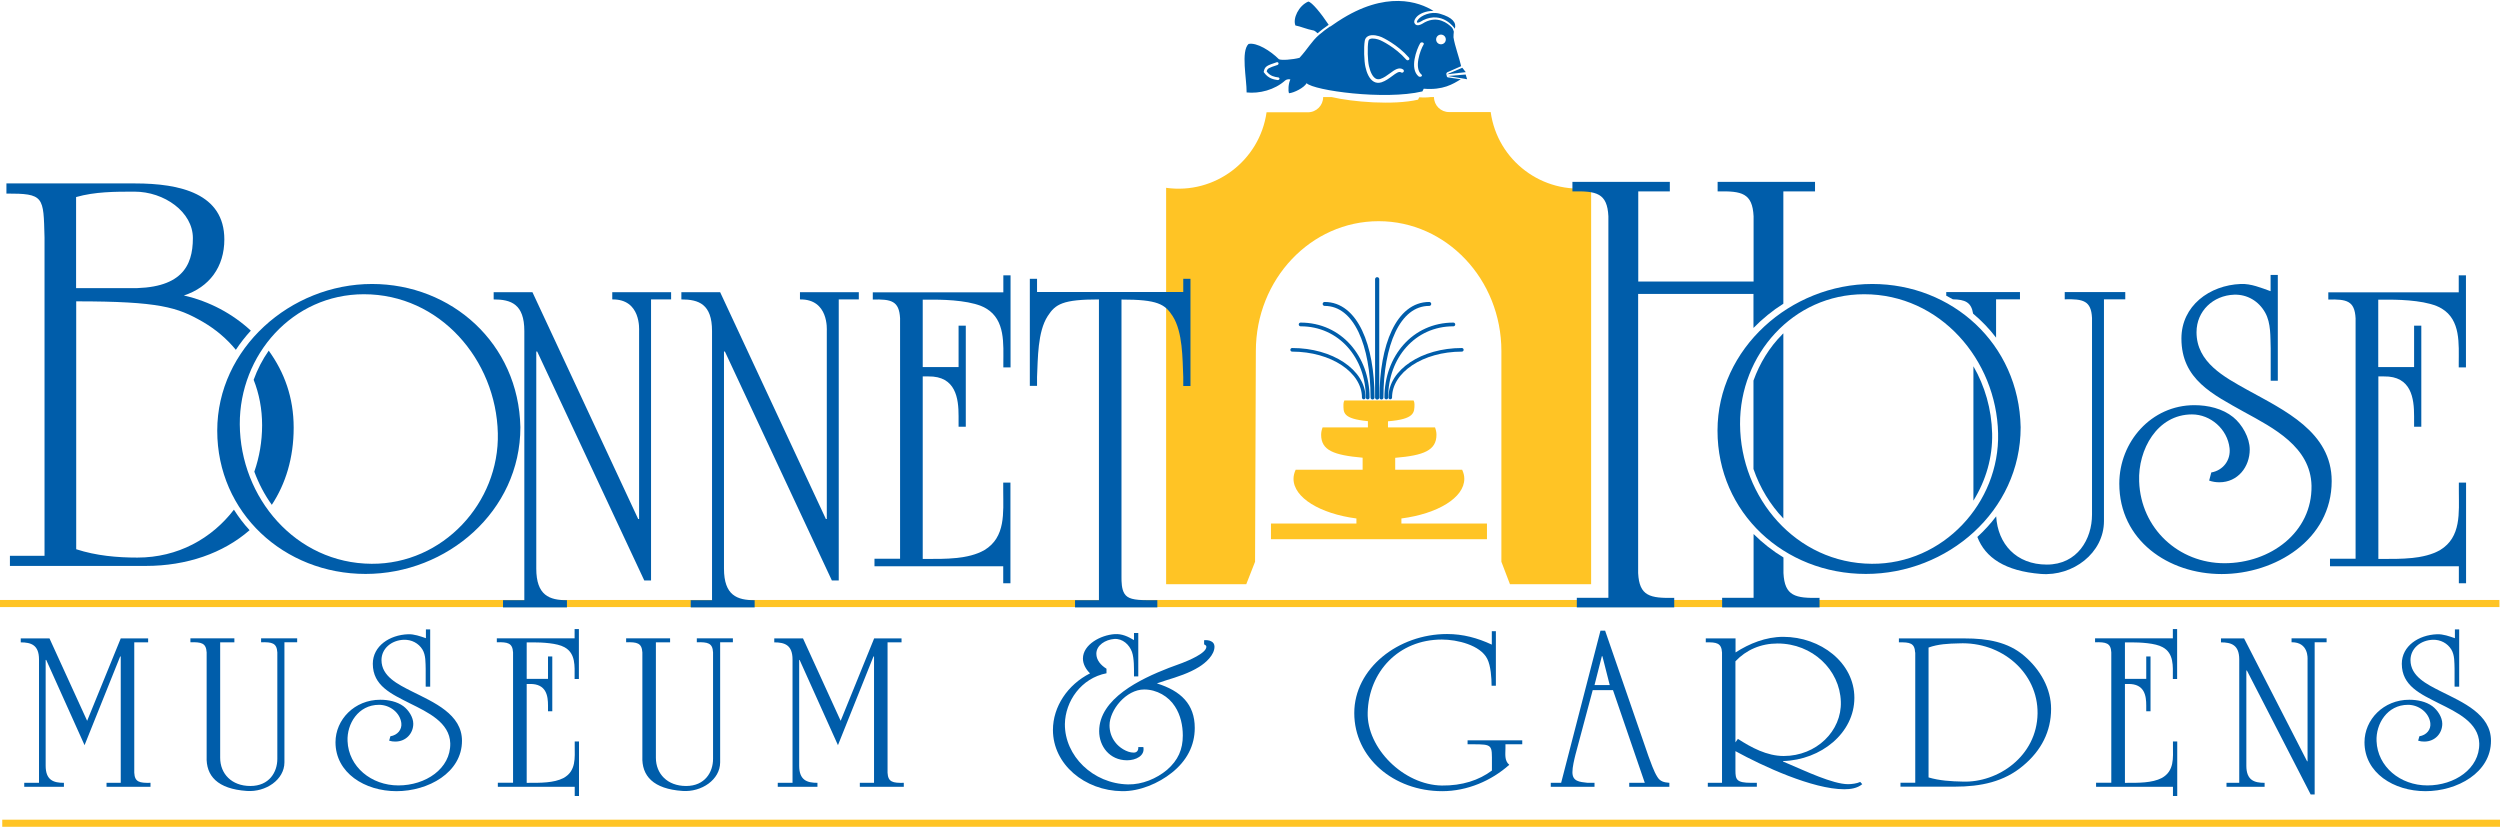 <?xml version="1.0" encoding="UTF-8"?>
<svg xmlns="http://www.w3.org/2000/svg" id="Layer_1" data-name="Layer 1" width="3.08in" height="1.02in" viewBox="0 0 221.76 73.24">
  <defs>
    <style>
      .cls-1 {
        stroke-width: .35px;
      }

      .cls-1, .cls-2, .cls-3, .cls-4 {
        fill: none;
        stroke: #005daa;
        stroke-linecap: round;
      }

      .cls-5 {
        fill: #005daa;
      }

      .cls-6 {
        fill: #ffc425;
      }

      .cls-2 {
        stroke-width: .32px;
      }

      .cls-3 {
        stroke-width: .37px;
      }

      .cls-4 {
        stroke-width: .33px;
      }
    </style>
  </defs>
  <rect class="cls-6" y="53.12" width="221.71" height=".63"></rect>
  <path class="cls-5" d="m13.15,56.88h-1.24v11.56c.04.84.47.92,1.44.9v.35h-3.9v-.35h1.26v-11.21h-.05l-3.16,7.87-3.4-7.56h-.05v9.38c0,1.29.7,1.52,1.62,1.52v.35h-3.52v-.35h1.31v-10.94c0-1.29-.7-1.52-1.62-1.52v-.35h2.55l3.34,7.31,2.98-7.31h2.43v.35Z"></path>
  <path class="cls-5" d="m20.79,56.53v.35h-1.26v10.24c0,1.41,1.01,2.5,2.68,2.5s2.39-1.23,2.39-2.4v-9.45c-.05-.84-.47-.92-1.44-.9v-.35h3.2v.35h-1.13v10.65c0,1.54-1.65,2.66-3.34,2.54-2.59-.18-3.63-1.33-3.56-3.05v-9.24c-.05-.84-.47-.92-1.44-.9v-.35h3.9Z"></path>
  <path class="cls-5" d="m37.76,60.79v-1.56c-.02-.55.02-1.21-.29-1.72-.34-.55-.95-.88-1.65-.86-1.1.04-1.98.78-1.98,1.8,0,1.45,1.46,2.15,2.68,2.77,1.96.98,4.46,2.03,4.46,4.39,0,2.83-3,4.47-5.81,4.47s-5.41-1.62-5.41-4.34c0-2.01,1.69-3.77,3.97-3.77.72,0,1.49.16,2.05.57.47.35.88.98.88,1.56,0,.84-.63,1.58-1.6,1.58-.18,0-.36-.02-.54-.08l.11-.39c.63-.1,1.04-.59.97-1.17-.11-.92-1.01-1.62-1.98-1.62-1.85,0-2.86,1.7-2.79,3.22.09,2.27,2.1,3.93,4.51,3.93s4.64-1.48,4.6-3.73c-.05-1.86-2.01-2.77-3.56-3.54-1.65-.84-3.31-1.56-3.31-3.52,0-1.58,1.49-2.56,3.13-2.62.54-.02,1.08.18,1.58.35v-.78h.38v5.08h-.38Z"></path>
  <path class="cls-5" d="m44.16,69.68v-.35h1.35v-11.56c-.05-.84-.47-.92-1.44-.9v-.35h6.9v-.82h.38v4.43h-.38v-.18c0-.94.11-2.09-.9-2.64-.65-.37-2.01-.43-2.79-.43h-.56v3.24h1.89v-1.99h.38v4.86h-.38v-.51c0-.84-.14-1.93-1.6-1.91h-.29v8.77h.18c.99,0,2.23.02,3.09-.43,1.13-.62.99-1.8.99-2.83v-.41h.38v4.84h-.38v-.82h-6.81Z"></path>
  <path class="cls-5" d="m59.44,56.53v.35h-1.26v10.24c0,1.41,1.01,2.5,2.68,2.5s2.39-1.23,2.39-2.4v-9.45c-.04-.84-.47-.92-1.44-.9v-.35h3.2v.35h-1.13v10.65c0,1.54-1.65,2.66-3.34,2.54-2.59-.18-3.63-1.33-3.56-3.05v-9.24c-.05-.84-.47-.92-1.44-.9v-.35h3.9Z"></path>
  <path class="cls-5" d="m79.97,56.88h-1.24v11.56c.04.84.47.92,1.44.9v.35h-3.9v-.35h1.26v-11.21h-.05l-3.15,7.87-3.4-7.56h-.04v9.38c0,1.29.7,1.52,1.62,1.52v.35h-3.52v-.35h1.31v-10.94c0-1.29-.7-1.52-1.62-1.52v-.35h2.55l3.34,7.31,2.97-7.31h2.43v.35Z"></path>
  <path class="cls-5" d="m98.16,59.62c-2.25.43-3.67,2.48-3.7,4.51-.02,2.81,2.48,5.29,5.61,5.35,1.24.02,2.52-.51,3.45-1.29.99-.86,1.4-1.82,1.4-3.05,0-.88-.2-1.82-.7-2.58-.56-.88-1.6-1.5-2.73-1.5-1.6,0-3.07,1.82-3.07,3.18,0,.53.16,1.07.52,1.52.32.43,1.01.9,1.62.9.32,0,.43-.23.41-.49h.45c.16.78-.68,1.17-1.44,1.17-1.56,0-2.48-1.25-2.48-2.58,0-2.89,3.65-4.63,6.17-5.61l1.22-.45c.45-.18,2.12-.84,2.12-1.43,0-.1-.09-.16-.2-.21v-.37c.22-.02.45,0,.63.1.18.08.29.25.29.47,0,.74-.77,1.43-1.37,1.8-.88.55-1.92.88-2.93,1.19l-.81.27c2.12.66,3.36,1.84,3.36,3.95,0,1.58-.72,2.93-2.03,3.97-1.17.94-2.84,1.66-4.42,1.64-3.31-.04-6.13-2.38-6.13-5.43,0-2.07,1.31-4.02,3.29-5.02-.36-.35-.63-.82-.63-1.31,0-1.25,1.58-2.09,2.82-2.17.65-.04,1.17.21,1.71.53v-.63h.38v3.85h-.38v-.16c0-.55.02-1.43-.18-2.01-.23-.64-.83-1.21-1.58-1.15-.77.06-1.58.55-1.58,1.31,0,.57.4,1.02.9,1.33v.41Z"></path>
  <path class="cls-5" d="m132.69,55.89v4.84h-.38c0-.7-.07-1.76-.38-2.38-.61-1.23-2.68-1.72-4.03-1.72-3.85,0-6.49,2.87-6.58,6.47-.09,3.16,3.18,6.43,6.58,6.48,1.8.02,3.29-.47,4.44-1.33v-.63c0-1.64.09-1.7-1.71-1.7h-.45v-.35h4.85v.35h-1.49v.37c0,.47-.11,1.09.34,1.45-1.58,1.41-3.72,2.34-5.95,2.34-4.31,0-7.8-2.97-7.8-6.93s3.9-7.01,8.23-7.01c1.42,0,2.7.35,3.97.94v-1.19h.38Z"></path>
  <path class="cls-5" d="m141.28,61.12l-1.53,5.72c-.11.45-.27,1.09-.27,1.56,0,.82.63.86,1.35.94h.61v.35h-3.88v-.35h.92l3.49-13.5h.41l3.85,11.15c.2.53.47,1.33.77,1.8.25.43.59.51,1.08.55v.35h-3.56v-.35h1.38l-2.82-8.22h-1.8Zm.86-3.01h-.05l-.65,2.56h1.35l-.65-2.56Z"></path>
  <path class="cls-5" d="m153.94,57.78c1.24-.8,2.7-1.39,4.24-1.39,3.31,0,6.31,2.29,6.31,5.41s-2.95,5.51-6.33,5.61v.04l.63.27c1.26.53,3.79,1.74,5.14,1.74.32,0,.79-.06,1.08-.2l.18.2c-.45.37-1.04.45-1.6.45-2.79,0-7.23-2.05-9.65-3.38v1.7c0,.82.09,1.11,1.4,1.11h.5v.35h-4.35v-.35h1.26v-11.56c-.05-.84-.47-.92-1.44-.9v-.35h2.64v1.25Zm.22,7.66c1.17.76,2.57,1.52,4.06,1.52,2.91,0,5.16-2.23,5.07-4.82-.09-2.83-2.52-5.16-5.61-5.16-1.49,0-2.79.57-3.74,1.58v7.19l.22-.31Z"></path>
  <path class="cls-5" d="m169.88,57.78c-.04-.84-.47-.92-1.44-.9v-.35h5.86c1.98,0,3.81.31,5.25,1.54s2.39,2.91,2.39,4.71c0,1.99-.86,3.69-2.48,5.04-1.69,1.43-3.76,1.86-6.06,1.86h-4.82v-.35h1.31v-11.56Zm1.19,11.08c.97.29,2.01.35,3.02.37,3.13.12,6.6-2.25,6.65-6.05.04-3.59-3.16-6.39-6.99-6.21-.92.02-1.83.06-2.68.37v11.51Z"></path>
  <path class="cls-5" d="m185.93,69.68v-.35h1.35v-11.56c-.04-.84-.47-.92-1.44-.9v-.35h6.9v-.82h.38v4.43h-.38v-.18c0-.94.11-2.09-.9-2.64-.65-.37-2.01-.43-2.79-.43h-.56v3.24h1.89v-1.99h.38v4.86h-.38v-.51c0-.84-.13-1.93-1.6-1.91h-.29v8.77h.18c.99,0,2.23.02,3.09-.43,1.13-.62.99-1.8.99-2.83v-.41h.38v4.84h-.38v-.82h-6.81Z"></path>
  <path class="cls-5" d="m204.97,70.38l-5.66-11h-.05v8.44c0,1.29.7,1.52,1.62,1.52v.35h-3.38v-.35h1.13v-10.94c0-1.29-.7-1.52-1.62-1.52v-.35h2.05l5.59,10.9h.04v-9.04c0-.06.11-1.54-1.42-1.52v-.35h3.11v.35h-1.06v13.5h-.36Z"></path>
  <path class="cls-5" d="m217.73,60.79v-1.56c-.02-.55.02-1.21-.29-1.72-.34-.55-.95-.88-1.64-.86-1.1.04-1.98.78-1.98,1.8,0,1.45,1.46,2.15,2.68,2.77,1.96.98,4.46,2.03,4.46,4.39,0,2.83-3,4.47-5.81,4.47s-5.41-1.62-5.41-4.34c0-2.01,1.69-3.77,3.97-3.77.72,0,1.49.16,2.05.57.47.35.88.98.88,1.56,0,.84-.63,1.58-1.6,1.58-.18,0-.36-.02-.54-.08l.11-.39c.63-.1,1.04-.59.97-1.17-.11-.92-1.01-1.62-1.98-1.62-1.85,0-2.86,1.7-2.79,3.22.09,2.27,2.1,3.93,4.51,3.93s4.64-1.48,4.6-3.73c-.05-1.86-2.01-2.77-3.56-3.54-1.65-.84-3.31-1.56-3.31-3.52,0-1.58,1.49-2.56,3.13-2.62.54-.02,1.08.18,1.58.35v-.78h.38v5.08h-.38Z"></path>
  <path class="cls-5" d="m23.84,31c-.56.8-1.01,1.67-1.34,2.59.49,1.24.75,2.59.75,4.03s-.24,2.82-.69,4.12c.39,1.06.91,2.05,1.55,2.94,1.23-1.87,1.94-4.17,1.94-6.84s-.82-4.91-2.21-6.83"></path>
  <path class="cls-5" d="m12.2,49.36c-1.8,0-3.65-.16-5.44-.74v-21.99c7.4,0,8.98.53,11.2,1.8,1.17.68,2.16,1.52,2.96,2.5.4-.6.84-1.17,1.33-1.7-1.62-1.5-3.66-2.6-5.94-3.12,2.27-.74,3.59-2.54,3.59-4.97,0-4.07-3.91-4.97-7.93-4.97H.57v.9c1.64,0,2.48.05,2.91.58.42.53.42,1.48.47,3.33v28.22H.88v.9h12.05c3.64,0,6.87-1.13,9.21-3.17-.52-.56-.98-1.17-1.39-1.82-1.97,2.57-4.98,4.25-8.56,4.25m-5.44-31.98c1.69-.48,3.44-.48,5.18-.48,2.64,0,5.18,1.8,5.18,4.12,0,2.54-1.06,4.55-5.76,4.44h-4.6v-8.09Z"></path>
  <path class="cls-5" d="m33,25.09c7.04,0,13.01,5.26,13.16,12.71,0,7.45-6.51,13.01-13.73,13.01s-13.16-5.41-13.16-12.71,6.51-13.01,13.73-13.01m-11.73,12.45c.04,6.51,4.96,12.33,11.69,12.37,6.32.04,11.35-5.41,11.2-11.58-.15-6.51-5.14-12.33-11.88-12.33-6.32,0-11.04,5.37-11.01,11.54"></path>
  <polygon class="cls-5" points="130.14 6.93 128.42 6.64 130.01 6.51 130.14 6.93"></polygon>
  <polygon class="cls-5" points="129.71 5.91 128.34 6.49 130.02 6.3 129.71 5.91"></polygon>
  <path class="cls-5" d="m129.05,2.45c-.06-.11-1.1-1.58-2.81-.76-.62.4-.67.19-.41-.1.24-.28,1.04-.72,1.9-.47,1.13.33,1.48.8,1.32,1.33"></path>
  <path class="cls-5" d="m128.31,6.56c-.01-.06-.05-.14.05-.24l1.25-.55c-.17-.76-.56-1.79-.68-2.56,0-.17.01-.34.03-.5-.01-.07-.09-.29-.19-.39-.36-.35-1.23-1.05-2.39-.44-.33.21-.67.38-.86.15-.09-.11-.14-.3.13-.62.24-.28.82-.56,1.51-.54-1.27-.8-4.22-1.86-8.44.9h0s-.01,0-.02.01c-.23.15-.46.31-.7.48,0,0,0-.01-.01-.02-.34.23-.68.49-.97.74,0,0,0,0,0,0-.68.58-1.02,1.26-1.75,2.05-.61.16-1.63.24-1.83.12-.73-.73-1.96-1.51-2.69-1.35-.69.65-.16,3.1-.17,4.3,1.13.12,2.49-.22,3.43-1.07.15-.12.36-.11.45-.08-.18.37-.21,1-.12,1.22.43-.03,1.35-.49,1.56-.89.64.65,6.9,1.52,10.27.73l.12-.24c1.73.14,2.58-.41,3.29-.84l-1.17-.17c-.11-.07-.08-.2-.09-.22m-14.83.35c0,.07-.07.11-.14.11h-.04c-.3-.05-.8-.12-1.18-.66l-.03-.04v-.05c.1-.48.29-.54,1.15-.83.06-.02.13.01.16.08,0,.01,0,.03,0,.04,0,.05-.03.1-.08.12-.82.27-.91.31-.97.58.31.42.71.48.98.52h.05c.06.02.11.07.11.13,0,0,0,.01,0,.02m11.47-1.7c-.07.06-.17.05-.23-.02-.99-1.13-2.25-1.7-2.3-1.72-.23-.1-.69-.22-.92-.11-.08.04-.12.1-.14.2-.1.54-.06,1.73.05,2.2.13.57.34.96.6,1.11.13.07.27.08.42.03.31-.1.59-.31.85-.5.4-.3.79-.58,1.16-.34.07.05.09.15.04.22-.05.07-.15.09-.22.04-.18-.11-.42.05-.79.33-.27.2-.58.43-.94.55-.25.08-.48.06-.68-.05-.43-.24-.65-.84-.75-1.31-.12-.5-.16-1.74-.06-2.32.03-.19.14-.34.31-.42.36-.18.93-.02,1.2.1.05.03,1.37.62,2.41,1.81.06.07.05.16-.02.22m1.33-1.4c-.33.54-.87,2.13-.2,2.68.06.05.06.13-.01.17-.07.05-.17.04-.24,0-.83-.68-.18-2.42.14-2.95.04-.06.14-.09.22-.06.08.03.12.1.09.16m1.53,0c-.24,0-.43-.19-.43-.43s.19-.43.43-.43.43.19.43.43-.19.43-.43.43m-11.28-1.23c.09.04.21.13.33.25.3-.25.65-.52.99-.75-.67-1.01-1.49-2.02-1.81-2.06-.86.37-1.39,1.51-1.14,2.12.45.08.98.33,1.63.45"></path>
  <path class="cls-6" d="m132.22,9.84h-3.67c-.74.01-1.35-.59-1.35-1.33h-.28c-.3.04-.64.05-1.03.02l-.1.21c-2.2.51-5.84.2-7.67-.23h-.75c0,.74-.6,1.35-1.35,1.35h-3.67c-.61,4.3-4.6,7.31-8.91,6.7v35.16h7.11l.78-1.99.07-18.69c0-6.37,4.88-11.52,10.89-11.52s10.89,5.16,10.89,11.52v18.69l.76,1.99h7.2V16.55c-4.32.61-8.31-2.4-8.91-6.71"></path>
  <path class="cls-5" d="m57.15,51.39l-9.5-20.31h-.08v19.26c0,2.38,1.17,2.8,2.72,2.8v.64h-5.67v-.64h1.89v-23.88c0-2.38-1.17-2.8-2.72-2.8v-.64h3.44l9.38,20.12h.08v-16.68c0-.11.19-2.84-2.38-2.8v-.64h5.22v.64h-1.78v24.93h-.6Z"></path>
  <path class="cls-5" d="m73.79,51.39l-9.49-20.31h-.08v19.26c0,2.38,1.17,2.8,2.72,2.8v.64h-5.67v-.64h1.89v-23.88c0-2.38-1.17-2.8-2.72-2.8v-.64h3.44l9.38,20.12h.08v-16.68c0-.11.19-2.84-2.38-2.8v-.64h5.22v.64h-1.78v24.93h-.61Z"></path>
  <path class="cls-5" d="m77.57,50.1v-.64h2.27v-21.33c-.08-1.55-.79-1.7-2.42-1.66v-.64h11.58v-1.51h.64v8.17h-.64v-.34c0-1.74.19-3.86-1.51-4.88-1.1-.68-3.37-.79-4.69-.79h-.95v5.98h3.18v-3.67h.64v8.96h-.64v-.94c0-1.55-.23-3.56-2.69-3.52h-.49v16.19h.3c1.67,0,3.75.04,5.18-.79,1.89-1.14,1.66-3.33,1.66-5.22v-.76h.64v8.93h-.64v-1.51h-11.42Z"></path>
  <path class="cls-5" d="m105.6,34.14h-.64v-.79c-.07-1.63-.04-4.01-.94-5.41-.68-1.06-1.33-1.47-4.54-1.47v24.63c0,.38,0,1.06.27,1.47.27.42.79.57,2.08.57h.83v.64h-7.3v-.64h2.12v-26.68c-3.22,0-3.86.42-4.54,1.47-.91,1.4-.87,3.78-.95,5.41v.79h-.64v-9.5h.64v1.17h12.97v-1.17h.64v9.5Z"></path>
  <path class="cls-5" d="m201.42,33.68v-2.87c-.04-1.02.04-2.23-.49-3.18-.57-1.02-1.59-1.63-2.76-1.59-1.85.07-3.33,1.44-3.33,3.33,0,2.68,2.46,3.97,4.5,5.11,3.29,1.82,7.49,3.74,7.49,8.09,0,5.22-5.03,8.25-9.76,8.25s-9.08-2.99-9.08-8.02c0-3.71,2.84-6.96,6.66-6.96,1.21,0,2.5.3,3.44,1.06.79.64,1.47,1.82,1.47,2.87,0,1.55-1.06,2.91-2.69,2.91-.3,0-.6-.04-.91-.15l.19-.72c1.06-.19,1.74-1.1,1.62-2.16-.19-1.7-1.7-2.99-3.33-2.99-3.1,0-4.8,3.14-4.69,5.94.15,4.2,3.52,7.26,7.57,7.26s7.79-2.72,7.72-6.88c-.08-3.44-3.37-5.11-5.98-6.54-2.76-1.55-5.56-2.87-5.56-6.51,0-2.91,2.5-4.73,5.26-4.84.91-.04,1.81.34,2.65.64v-1.44h.64v9.38h-.64Z"></path>
  <path class="cls-5" d="m206.68,50.1v-.64h2.27v-21.33c-.08-1.55-.79-1.7-2.42-1.66v-.64h11.57v-1.51h.64v8.17h-.64v-.34c0-1.74.19-3.86-1.51-4.88-1.1-.68-3.37-.79-4.69-.79h-.94v5.98h3.18v-3.67h.64v8.96h-.64v-.94c0-1.55-.23-3.56-2.68-3.52h-.49v16.19h.3c1.66,0,3.75.04,5.18-.79,1.89-1.14,1.66-3.33,1.66-5.22v-.76h.64v8.93h-.64v-1.51h-11.42Z"></path>
  <rect class="cls-6" x=".2" y="72.61" width="221.57" height=".63"></rect>
  <path class="cls-5" d="m155.55,47.27v5.66h-2.79v.85h8.64v-.85c-2.15.05-3.1-.15-3.2-2.2v-1.38c-.97-.59-1.86-1.29-2.65-2.08"></path>
  <path class="cls-5" d="m183.15,25.81v.64c1.62-.04,2.35.11,2.42,1.66v17.44c0,2.16-1.29,4.43-4.01,4.43s-4.35-1.84-4.49-4.28c-.5.66-1.06,1.27-1.67,1.83.7,1.84,2.47,3.03,5.63,3.28,2.84.23,5.6-1.85,5.6-4.69v-19.67h1.89v-.64h-5.37Z"></path>
  <path class="cls-5" d="m158.1,29.56c-1.15,1.15-2.01,2.57-2.56,4.1v7.84c.57,1.67,1.48,3.16,2.65,4.39v-16.42s-.06.05-.09.08"></path>
  <path class="cls-5" d="m158.2,16.88h2.8v-.85h-8.64v.85c2.14-.05,3.09.15,3.19,2.2v5.79h-10.23v-7.99h2.8v-.85h-8.64v.85c2.14-.05,3.09.15,3.19,2.2v33.85h-2.8v.85h8.64v-.85c-2.15.05-3.1-.15-3.2-2.2v-24.76h10.23v3.02c.79-.81,1.68-1.54,2.65-2.15v-9.95Z"></path>
  <path class="cls-5" d="m176.71,38.35c-.05-2.17-.65-4.21-1.66-5.96v11.92c1.11-1.79,1.71-3.86,1.66-5.95"></path>
  <path class="cls-5" d="m175.01,27.71c.76.64,1.45,1.35,2.05,2.14v-3.4h2.12v-.64h-6.54v.32c.2.1.39.21.59.32,1.08.02,1.63.26,1.79,1.26"></path>
  <path class="cls-5" d="m166.08,25.09c7.04,0,13.01,5.26,13.16,12.71,0,7.45-6.5,13.01-13.73,13.01s-13.16-5.41-13.16-12.71,6.5-13.01,13.73-13.01m-11.73,12.45c.04,6.51,4.96,12.33,11.69,12.37,6.32.04,11.35-5.41,11.2-11.58-.15-6.51-5.14-12.33-11.88-12.33-6.32,0-11.05,5.37-11.01,11.54"></path>
  <path class="cls-6" d="m124.31,46.33v-.44c3.22-.42,5.58-1.84,5.58-3.52,0-.28-.07-.54-.19-.8h-5.94v-1.06c2.54-.21,3.66-.66,3.66-2.05,0-.22-.05-.44-.13-.65h-4.17v-.54c2.36-.19,2.35-.77,2.35-1.52,0-.11-.03-.23-.08-.33h-6.14c-.05.11-.08.22-.08.33,0,.74-.1,1.29,2.17,1.51v.55h-4.02c-.08.21-.13.43-.13.65,0,1.39,1.11,1.81,3.68,2.04v1.07h-5.94c-.12.26-.19.53-.19.8,0,1.68,2.37,3.1,5.58,3.52v.45h-7.58v1.39h19.16v-1.39h-7.59Z"></path>
  <path class="cls-2" d="m123.32,35.16c0-2.34,2.84-4.23,6.35-4.23"></path>
  <path class="cls-4" d="m122.97,35.16c0-3.58,2.44-6.48,5.95-6.48"></path>
  <path class="cls-1" d="m122.54,35.16c0-4.59,1.46-8.3,4.24-8.3"></path>
  <path class="cls-2" d="m120.97,35.16c0-2.34-2.84-4.23-6.35-4.23"></path>
  <path class="cls-4" d="m121.32,35.16c0-3.58-2.44-6.48-5.95-6.48"></path>
  <path class="cls-1" d="m121.75,35.16c0-4.59-1.47-8.3-4.25-8.3"></path>
  <line class="cls-3" x1="122.16" y1="35.16" x2="122.16" y2="24.67"></line>
</svg>
